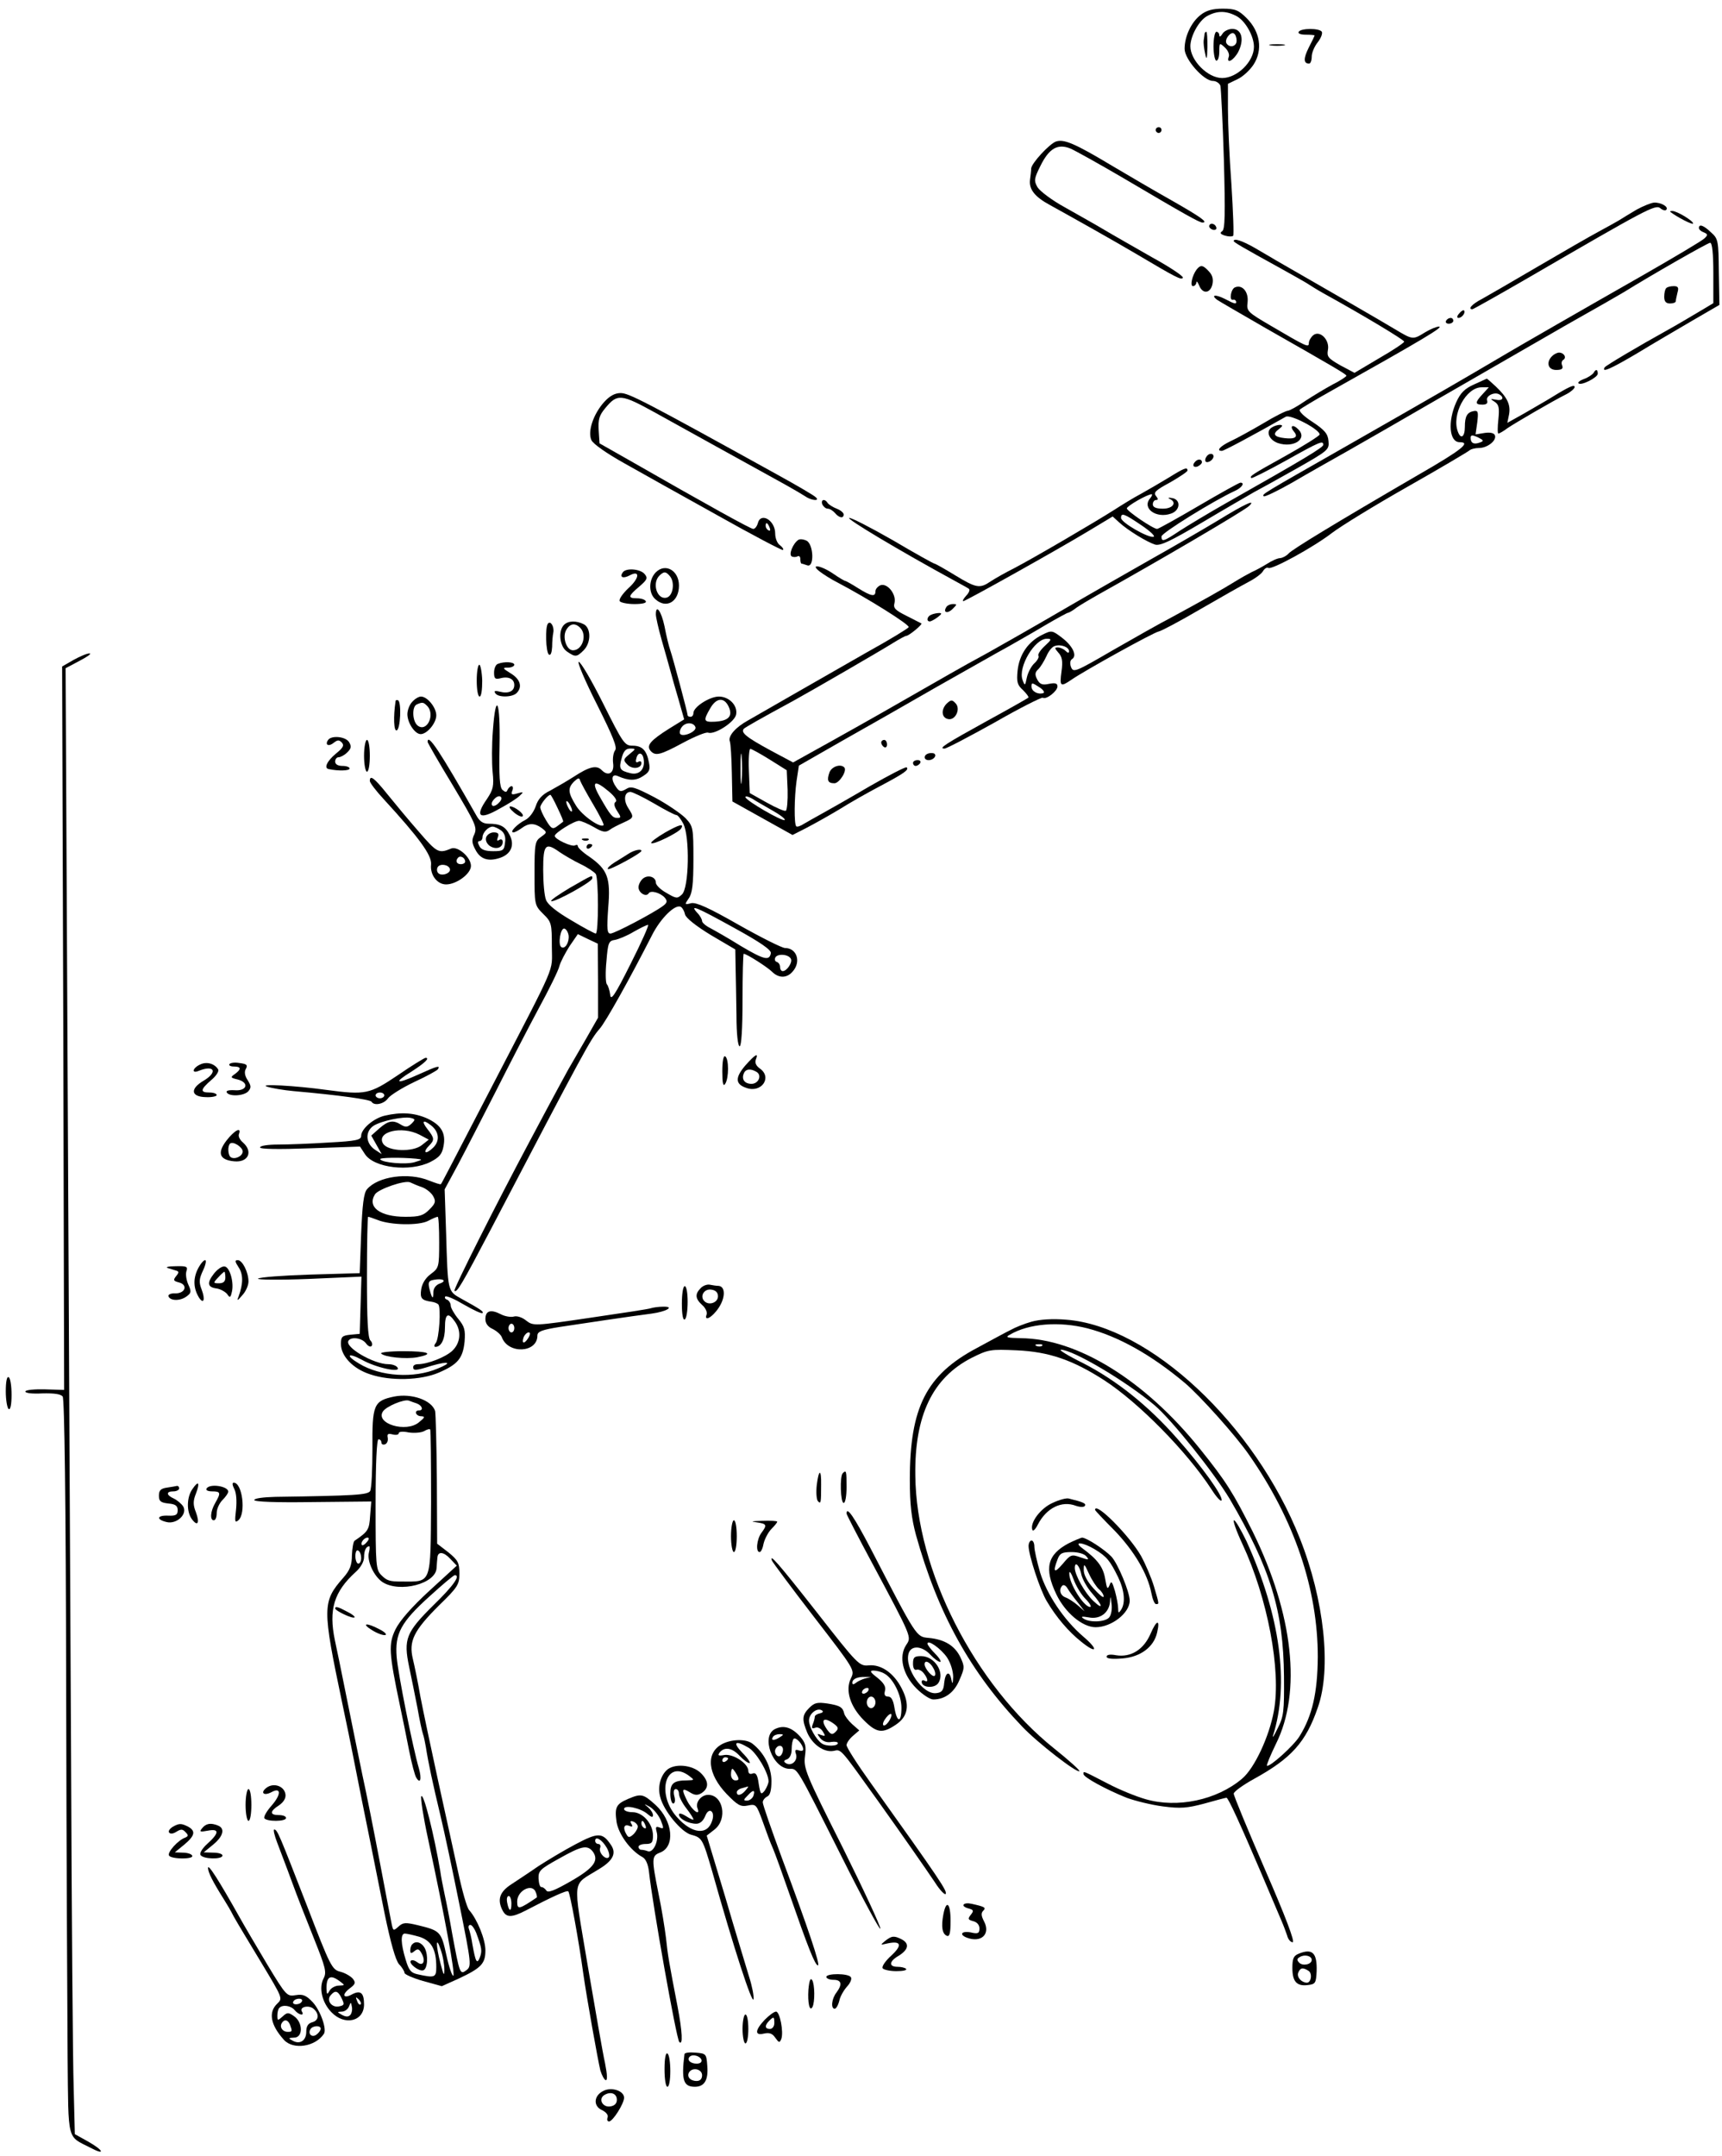 <?xml version="1.0" standalone="no"?>
<!DOCTYPE svg PUBLIC "-//W3C//DTD SVG 20010904//EN"
 "http://www.w3.org/TR/2001/REC-SVG-20010904/DTD/svg10.dtd">
<svg version="1.0" xmlns="http://www.w3.org/2000/svg"
 width="596pt" height="746pt" viewBox="0 0 596 746"
 preserveAspectRatio="xMidYMid meet">
<g transform="translate(0,746) scale(0.1,-0.1)"
fill="#000000" stroke="none">
<path d="M4155 7408 c-32 -25 -55 -74 -55 -117 0 -36 66 -111 98 -111 11 0 23
-8 26 -17 2 -10 8 -125 12 -257 5 -187 4 -240 -6 -246 -9 -6 -6 -10 9 -15 13
-4 25 -4 29 -1 3 3 0 84 -6 179 -7 94 -12 211 -12 260 l0 87 33 16 c18 8 43
31 56 51 32 50 23 113 -24 160 -28 28 -40 33 -83 33 -35 0 -57 -6 -77 -22z
m127 -5 c30 -18 58 -69 58 -105 0 -51 -58 -108 -110 -108 -50 0 -110 61 -110
110 0 35 30 90 59 105 35 19 67 18 103 -2z"/>
<path d="M4231 7343 c-6 -10 -11 -12 -11 -5 0 6 -4 12 -10 12 -5 0 -10 -22
-10 -50 0 -27 5 -50 10 -50 6 0 10 14 10 32 0 30 1 31 19 14 11 -10 17 -24 14
-32 -10 -28 17 -13 33 17 21 42 12 79 -21 79 -13 0 -29 -8 -34 -17z m49 -24
c0 -20 -24 -26 -35 -9 -8 13 14 42 26 34 5 -3 9 -14 9 -25z"/>
<path d="M4169 7343 c0 -5 -2 -15 -3 -23 -1 -8 1 -28 5 -45 5 -25 7 -21 8 23
0 28 -1 52 -4 52 -3 0 -5 -3 -6 -7z"/>
<path d="M4495 7350 c-4 -6 7 -10 24 -10 17 0 31 -1 31 -3 0 -1 -9 -20 -20
-41 -19 -38 -19 -56 1 -56 5 0 9 11 9 24 0 13 9 35 21 50 11 14 17 30 14 36
-8 13 -72 13 -80 0z"/>
<path d="M4398 7303 c12 -2 32 -2 45 0 12 2 2 4 -23 4 -25 0 -35 -2 -22 -4z"/>
<path d="M4000 7010 c0 -5 5 -10 10 -10 6 0 10 5 10 10 0 6 -4 10 -10 10 -5 0
-10 -4 -10 -10z"/>
<path d="M3654 6970 c-23 -9 -84 -75 -85 -93 0 -7 -2 -24 -4 -39 -4 -33 16
-59 70 -88 69 -38 217 -121 300 -170 135 -80 154 -90 159 -81 3 5 -45 37 -107
71 -61 35 -137 78 -167 96 -30 18 -91 52 -135 77 -44 24 -86 56 -94 69 -13 23
-12 30 10 74 30 61 60 78 104 60 18 -8 99 -53 181 -101 217 -128 265 -155 276
-155 21 0 -6 19 -104 75 -57 32 -151 87 -210 122 -130 78 -167 93 -194 83z"/>
<path d="M5665 6735 c-22 -13 -50 -30 -61 -37 -12 -7 -44 -25 -72 -40 -28 -15
-122 -69 -209 -120 -87 -51 -175 -102 -195 -113 -33 -17 -49 -35 -32 -35 3 0
90 49 192 108 408 237 441 255 458 242 8 -7 18 -10 21 -6 10 10 -18 26 -42 25
-11 -1 -38 -12 -60 -24z"/>
<path d="M5781 6727 c23 -18 79 -47 79 -40 0 9 -56 43 -72 43 -6 0 -9 -1 -7
-3z"/>
<path d="M4186 6681 c-3 -5 1 -11 9 -15 8 -3 15 -1 15 4 0 13 -18 22 -24 11z"/>
<path d="M5880 6671 c0 -5 8 -12 17 -15 14 -6 15 -9 2 -21 -8 -8 -104 -65
-214 -128 -197 -112 -435 -249 -465 -267 -168 -99 -242 -142 -561 -324 -293
-167 -292 -166 -285 -173 3 -3 47 18 98 47 51 30 138 79 193 110 55 31 204
117 330 190 127 73 316 182 420 242 105 59 197 112 205 117 95 59 291 171 299
171 7 0 11 -37 11 -104 l0 -105 -57 -34 c-32 -19 -76 -45 -98 -57 -108 -60
-216 -124 -221 -131 -12 -20 20 -6 113 49 54 33 140 83 191 113 l93 54 -2 114
c-1 108 -2 115 -27 137 -26 25 -42 30 -42 15z"/>
<path d="M4270 6626 c0 -4 27 -20 165 -96 33 -18 71 -40 85 -48 14 -9 41 -26
61 -37 141 -78 279 -161 279 -167 0 -4 -39 -30 -86 -57 l-86 -51 -49 26 c-42
24 -47 30 -43 53 7 35 -28 70 -51 51 -8 -7 -15 -19 -15 -27 0 -16 -6 -14 -130
59 -82 48 -86 51 -82 82 4 36 -18 62 -43 52 -15 -5 -22 -48 -7 -43 4 1 8 -1
10 -5 3 -12 -5 -10 -39 8 -32 16 -49 14 -27 -3 7 -5 83 -49 168 -98 239 -136
280 -160 280 -165 0 -3 -21 -17 -47 -30 -26 -14 -69 -40 -95 -57 -26 -18 -53
-33 -60 -34 -7 0 -47 -20 -88 -45 -41 -24 -92 -52 -112 -61 -35 -17 -50 -33
-29 -33 7 0 99 49 221 118 16 10 122 -46 117 -62 -2 -5 -54 -38 -117 -73 -119
-66 -126 -71 -119 -77 2 -2 56 25 119 60 118 66 130 71 130 55 0 -9 -63 -47
-335 -201 -60 -34 -133 -78 -161 -96 -57 -38 -64 -40 -64 -20 0 12 183 125
253 157 25 11 37 29 20 29 -4 0 -69 -36 -144 -80 -75 -44 -140 -80 -144 -80
-14 0 -105 62 -105 71 0 8 71 49 86 49 3 0 1 -7 -6 -15 -28 -34 22 -70 73 -52
33 11 35 50 2 54 -11 2 -14 0 -7 -3 27 -12 12 -34 -23 -34 -24 0 -35 5 -35 15
0 8 5 15 11 15 8 0 8 4 0 14 -10 12 -1 20 49 47 33 19 60 37 60 41 0 13 -11 9
-64 -24 -28 -17 -71 -42 -96 -56 -25 -13 -67 -39 -95 -57 -66 -42 -276 -165
-345 -201 -30 -15 -67 -36 -82 -46 -37 -25 -49 -23 -123 22 -36 22 -68 40 -71
40 -3 0 -68 36 -144 81 -77 44 -145 79 -151 77 -10 -3 170 -111 366 -218 22
-12 44 -24 48 -27 5 -3 1 -14 -9 -24 -9 -10 -14 -19 -10 -19 8 0 328 179 434
243 l83 50 22 -20 c29 -27 96 -68 124 -77 18 -6 55 12 165 77 79 47 159 93
178 104 19 10 86 47 148 82 109 62 113 65 110 95 -2 25 -13 38 -55 66 -30 19
-49 38 -44 43 4 4 50 32 102 61 328 184 398 226 379 226 -8 0 -30 -9 -48 -20
-42 -26 -42 -26 -104 11 -43 26 -247 144 -413 239 -16 10 -50 29 -75 44 -41
23 -70 33 -70 22z m-320 -983 c30 -20 49 -38 43 -40 -17 -6 -113 49 -113 65 0
19 11 15 70 -25z"/>
<path d="M4142 6528 c-16 -21 -24 -58 -13 -58 6 0 11 6 12 13 0 6 4 2 9 -10
12 -31 38 -29 46 2 4 18 1 32 -11 45 -21 23 -29 25 -43 8z"/>
<path d="M5767 6463 c-4 -3 -7 -17 -7 -30 0 -16 6 -23 20 -23 11 0 20 3 20 8
0 4 3 17 6 30 5 17 2 22 -13 22 -11 0 -23 -3 -26 -7z"/>
<path d="M5050 6375 c-8 -9 -8 -15 -2 -15 12 0 26 19 19 26 -2 2 -10 -2 -17
-11z"/>
<path d="M5005 6350 c-3 -5 1 -10 9 -10 9 0 16 5 16 10 0 6 -4 10 -9 10 -6 0
-13 -4 -16 -10z"/>
<path d="M5372 6228 c-22 -22 -14 -48 14 -48 19 0 25 4 21 15 -4 8 -2 17 4 20
12 8 2 25 -15 25 -6 0 -17 -5 -24 -12z"/>
<path d="M5515 6169 c-4 -5 -18 -15 -32 -20 -14 -5 -23 -12 -20 -15 9 -10 67
20 67 33 0 16 -7 17 -15 2z"/>
<path d="M5102 6130 c-33 -15 -47 -29 -62 -62 -30 -67 -24 -138 12 -138 40 0
8 -26 -145 -114 -282 -164 -435 -257 -447 -271 -7 -8 -20 -15 -29 -16 -9 0
-29 -9 -46 -20 -16 -10 -40 -23 -52 -28 -12 -6 -39 -21 -60 -34 -40 -25 -113
-66 -222 -125 -35 -18 -125 -69 -200 -112 -129 -75 -136 -78 -144 -58 -5 13
-3 24 4 28 18 12 1 46 -36 74 -33 25 -35 26 -67 10 -50 -24 -80 -69 -86 -124
-4 -40 -1 -50 19 -68 12 -12 21 -24 18 -26 -2 -2 -67 -39 -144 -81 -145 -80
-168 -95 -146 -95 7 0 85 41 173 90 87 50 163 88 167 86 12 -8 51 23 51 39 0
11 -8 13 -29 9 -23 -5 -32 -2 -41 15 -9 17 -8 25 4 36 8 8 20 28 28 45 7 17
20 33 29 35 21 7 49 -4 49 -18 0 -7 -4 -7 -12 1 -7 7 -19 12 -27 12 -12 0 -11
-3 2 -18 13 -14 16 -29 11 -65 -7 -52 -4 -55 34 -29 46 32 285 164 302 167 10
2 74 36 144 77 69 40 145 83 168 95 23 12 46 29 50 38 5 8 13 13 18 10 12 -7
155 71 220 121 30 23 147 95 260 159 113 64 209 121 215 126 5 5 20 9 34 9 29
0 62 26 55 44 -3 8 -17 11 -36 8 l-31 -5 6 42 c4 35 3 41 -11 39 -24 -4 -32
-18 -32 -55 0 -35 -14 -44 -24 -17 -23 59 28 154 82 154 l25 0 -21 -23 c-27
-29 -28 -37 -1 -37 14 0 19 5 16 14 -6 16 26 32 43 21 18 -11 10 -23 -12 -18
-21 4 -21 3 -5 -7 15 -10 17 -21 13 -61 -3 -27 -3 -49 0 -49 3 0 18 8 32 19
27 18 153 92 205 118 15 8 27 19 27 24 0 10 -20 1 -80 -36 -19 -12 -62 -36
-94 -55 l-59 -33 6 29 c6 34 -6 59 -46 97 -16 15 -30 27 -31 27 0 0 -20 -9
-44 -20z m20 -201 c-21 -8 -32 -2 -32 16 0 10 5 11 25 2 20 -10 22 -13 7 -18z
m-1506 -704 c-15 -14 -25 -29 -22 -34 3 -4 -3 -16 -14 -26 -10 -9 -22 -31 -26
-49 -6 -30 -7 -30 -15 -8 -16 44 42 142 84 142 18 0 17 -3 -7 -25z m-5 -163
c-19 -6 -41 6 -41 23 0 14 3 13 26 -2 15 -9 21 -19 15 -21z"/>
<path d="M2091 6069 c-37 -41 -58 -102 -44 -132 6 -13 53 -46 114 -80 57 -32
203 -114 324 -181 121 -68 222 -121 225 -119 3 3 -2 10 -11 17 -9 6 -16 24
-16 40 0 46 -50 75 -60 36 -3 -11 -10 -20 -16 -20 -9 0 -152 79 -442 245 l-90
51 -3 46 c-2 37 2 51 23 76 42 51 55 49 173 -16 93 -52 313 -173 452 -250 25
-14 54 -31 65 -38 22 -16 54 -19 39 -5 -5 6 -65 41 -134 79 -461 255 -514 282
-542 282 -20 0 -38 -10 -57 -31z m573 -435 c3 -8 2 -12 -4 -9 -6 3 -10 10 -10
16 0 14 7 11 14 -7z"/>
<path d="M4402 5981 c-22 -13 -10 -43 21 -54 55 -18 104 15 70 48 -19 19 -31
11 -14 -9 15 -18 3 -26 -32 -22 -37 4 -44 14 -21 31 14 11 15 14 4 15 -8 0
-21 -4 -28 -9z"/>
<path d="M4175 5879 c-4 -6 -5 -13 -2 -16 7 -7 27 6 27 18 0 12 -17 12 -25 -2z"/>
<path d="M4137 5863 c-12 -12 -7 -22 8 -17 8 4 15 10 15 15 0 11 -14 12 -23 2z"/>
<path d="M2846 5715 c4 -8 12 -15 19 -15 7 0 18 -7 25 -15 14 -17 30 -20 30
-5 0 6 -11 15 -24 20 -13 5 -27 14 -31 19 -10 17 -25 13 -19 -4z"/>
<path d="M4215 5659 c-55 -33 -160 -94 -235 -136 -74 -42 -214 -122 -310 -178
-96 -56 -209 -120 -250 -143 -41 -22 -102 -56 -135 -75 -209 -120 -285 -163
-405 -230 l-135 -75 -75 40 c-87 47 -108 64 -95 77 9 7 45 28 172 97 62 34
302 173 345 200 21 13 41 24 45 24 10 1 57 40 52 43 -2 1 -25 13 -51 26 -40
20 -47 27 -42 45 7 30 -25 70 -49 61 -9 -4 -17 -13 -17 -21 0 -20 -15 -17 -60
11 -22 14 -42 25 -44 25 -3 0 -22 11 -42 25 -44 30 -83 35 -46 7 13 -10 40
-27 60 -37 103 -54 252 -147 247 -155 -3 -5 -67 -44 -143 -86 -75 -43 -191
-109 -257 -147 -66 -38 -136 -78 -155 -89 -44 -24 -71 -55 -64 -73 3 -7 6 -57
7 -111 l2 -97 104 -58 104 -58 49 25 c27 14 77 42 112 63 35 22 98 58 142 81
85 45 101 57 92 65 -3 3 -61 -27 -129 -66 -68 -40 -142 -82 -164 -94 -22 -12
-50 -28 -62 -35 -12 -8 -24 -12 -27 -9 -8 7 -7 100 1 157 l8 53 145 83 c80 45
231 131 335 191 105 59 215 122 245 138 30 17 88 50 128 74 41 24 76 43 79 43
3 0 17 8 31 19 15 10 47 29 72 43 201 112 507 291 524 308 25 25 -18 5 -109
-51z m-1648 -901 c-2 -24 -4 -5 -4 42 0 47 2 66 4 43 2 -24 2 -62 0 -85z m97
74 l59 -37 3 -68 c1 -37 -2 -69 -6 -72 -4 -3 -34 10 -66 28 l-59 33 -3 77 c-2
42 1 77 5 76 4 0 35 -17 67 -37z m9 -176 c27 -15 46 -30 43 -33 -7 -7 -136 68
-136 79 0 5 10 2 23 -5 12 -8 44 -26 70 -41z"/>
<path d="M2763 5592 c-18 -12 -34 -50 -23 -57 5 -3 15 -3 20 0 6 3 10 -1 10
-9 0 -9 2 -16 4 -16 2 0 11 -3 20 -6 25 -9 22 72 -2 85 -10 5 -23 7 -29 3z"/>
<path d="M2270 5480 c-25 -25 -26 -72 -2 -93 38 -35 82 -9 82 47 0 52 -47 79
-80 46z m49 -14 c18 -22 10 -70 -13 -74 -32 -7 -50 50 -24 76 16 16 23 15 37
-2z"/>
<path d="M2155 5479 c-11 -16 1 -22 24 -10 37 20 35 -9 -4 -44 -20 -19 -34
-39 -30 -45 3 -5 26 -10 51 -10 28 0 43 4 39 10 -3 6 -17 10 -31 10 -32 0 -30
8 8 40 28 24 31 30 19 44 -15 18 -66 22 -76 5z"/>
<path d="M3275 5359 c-12 -19 5 -23 22 -6 16 16 16 17 1 17 -9 0 -20 -5 -23
-11z"/>
<path d="M2270 5334 c0 -9 9 -49 20 -88 11 -39 25 -87 30 -106 5 -19 18 -65
29 -102 l19 -67 -52 -32 c-65 -41 -79 -58 -65 -76 17 -20 33 -16 113 27 41 22
80 38 87 35 23 -8 94 38 97 64 5 31 -25 61 -60 61 -32 0 -88 -36 -88 -57 0 -7
-4 -13 -10 -13 -5 0 -10 2 -10 5 0 9 -51 199 -60 225 -5 14 -14 51 -20 83 -11
52 -30 79 -30 41z m252 -319 c15 -33 0 -49 -47 -52 -40 -2 -42 3 -17 46 21 37
48 40 64 6z m-115 -71 c5 -15 -44 -36 -53 -23 -3 5 0 17 7 25 13 16 40 15 46
-2z"/>
<path d="M3223 5333 c-14 -5 -18 -23 -5 -23 5 0 17 7 28 15 14 11 15 14 4 14
-8 0 -21 -3 -27 -6z"/>
<path d="M1897 5303 c-11 -10 -8 -101 3 -108 6 -4 10 8 11 27 0 18 2 40 4 49
4 20 -9 42 -18 32z"/>
<path d="M1952 5298 c-21 -21 -15 -75 10 -92 29 -20 34 -20 58 4 26 26 26 76
1 90 -26 13 -54 13 -69 -2z m56 -10 c25 -25 8 -78 -25 -78 -22 0 -37 44 -24
69 13 24 31 27 49 9z"/>
<path d="M255 5177 l-40 -23 4 -1251 3 -1252 -66 2 c-36 1 -67 -2 -68 -7 -2
-6 24 -9 58 -7 41 1 64 -2 71 -11 6 -9 11 -353 12 -1018 1 -553 4 -1124 5
-1269 3 -295 -3 -270 79 -312 53 -28 46 -9 -9 22 l-45 25 -4 160 c-3 87 -7
600 -9 1139 -3 539 -8 1608 -12 2377 l-7 1396 49 26 c27 14 42 25 34 25 -8 1
-33 -10 -55 -22z"/>
<path d="M1723 5163 c-7 -2 -13 -16 -13 -30 0 -21 4 -24 21 -20 29 8 49 -2 49
-23 0 -22 -20 -31 -51 -23 -15 4 -20 3 -15 -5 9 -16 59 -15 74 0 21 21 13 48
-20 68 -29 18 -30 20 -10 20 12 0 22 5 22 10 0 10 -35 12 -57 3z"/>
<path d="M2066 5023 c56 -112 71 -149 63 -159 -6 -8 -9 -27 -7 -44 5 -34 -16
-48 -39 -25 -18 19 -43 13 -98 -23 -22 -14 -58 -35 -80 -47 -29 -14 -43 -30
-51 -55 -7 -20 -22 -40 -36 -47 -28 -14 -56 -43 -41 -43 5 0 18 7 29 15 24 18
44 18 69 0 19 -15 19 -15 -3 -31 -20 -14 -22 -23 -22 -125 0 -109 0 -111 30
-141 29 -28 30 -34 30 -113 0 -94 23 -40 -213 -495 -146 -281 -168 -324 -171
-327 -2 -2 -19 4 -40 12 -72 30 -178 15 -216 -30 -11 -13 -16 -54 -20 -154
l-5 -136 -172 -5 c-94 -3 -175 -9 -180 -14 -4 -4 74 -5 175 -1 l183 8 -3 -99
-3 -99 -32 -3 c-29 -3 -33 -7 -33 -32 0 -42 42 -86 101 -105 70 -24 176 -21
238 6 65 28 83 49 89 107 3 41 0 52 -22 79 -14 17 -26 38 -26 46 0 8 -6 17
-12 20 -7 2 -10 7 -7 11 4 4 33 -9 65 -28 33 -19 61 -32 64 -29 5 5 -7 13 -74
50 -47 26 -46 24 -52 228 l-5 150 46 85 c25 47 83 160 130 252 46 91 113 221
149 288 36 66 69 133 72 147 4 15 20 45 35 69 l29 42 35 -17 34 -16 1 -128 0
-128 -41 -72 c-23 -40 -51 -88 -62 -107 -18 -33 -36 -65 -136 -253 -111 -208
-263 -509 -258 -513 8 -8 25 21 125 211 329 629 345 658 377 695 21 23 107
178 181 323 30 60 82 111 101 99 6 -4 12 -16 14 -26 3 -12 38 -40 89 -71 l85
-50 1 -60 c1 -33 2 -108 3 -167 0 -65 5 -108 11 -108 6 0 10 60 10 160 0 88 2
160 4 160 10 0 82 -46 98 -62 23 -23 51 -23 71 0 31 34 15 82 -26 82 -10 0
-82 36 -160 80 -105 60 -148 79 -165 75 -23 -6 -23 -5 -8 17 12 17 16 48 16
135 0 109 -1 114 -27 142 -16 16 -64 49 -107 72 -69 36 -82 40 -99 29 -17 -10
-23 -10 -34 6 -19 26 -17 48 5 39 38 -17 63 -17 88 0 22 14 25 22 20 47 -8 43
-24 58 -57 58 -27 0 -33 9 -101 145 -40 80 -78 145 -85 145 -6 0 22 -66 63
-147z m113 -172 c-22 -18 -23 -21 -7 -37 17 -17 48 -13 48 6 0 6 -5 8 -11 4
-7 -4 -10 0 -7 10 5 26 23 24 26 -2 5 -34 -16 -55 -47 -47 -36 9 -40 15 -29
53 6 23 14 32 29 32 21 0 20 -1 -2 -19z m-126 -174 c22 -37 38 -69 36 -72 -11
-11 -74 33 -95 67 -28 45 -30 61 -7 84 14 13 18 14 21 3 3 -8 23 -45 45 -82z
m55 44 c20 -17 29 -31 23 -35 -7 -5 -6 -15 5 -32 14 -21 14 -24 1 -24 -17 0
-24 8 -61 73 -31 54 -19 61 32 18z m156 -41 c37 -22 72 -40 77 -40 5 0 15 -13
24 -30 23 -45 20 -223 -5 -245 -16 -15 -20 -14 -54 6 -20 11 -36 27 -36 35 0
20 -27 29 -45 14 -8 -7 -15 -20 -15 -30 0 -19 26 -35 35 -21 7 12 41 2 56 -15
10 -12 8 -18 -7 -29 -34 -25 -167 -95 -181 -95 -12 0 -13 16 -8 88 9 105 -2
133 -64 177 -23 15 -41 32 -41 37 0 5 -4 6 -10 3 -10 -6 -70 21 -70 33 0 10
67 52 84 52 8 0 31 -10 52 -22 29 -17 40 -19 53 -10 9 7 31 18 49 26 37 17 37
18 16 51 -17 27 -13 55 8 55 7 0 44 -18 82 -40z m-334 -16 c12 -25 21 -46 19
-47 -2 -2 -12 -9 -21 -16 -15 -11 -20 -9 -38 21 -11 18 -20 38 -20 45 0 10 26
43 35 43 2 0 13 -20 25 -46z m50 -9 c0 -5 -5 -3 -10 5 -5 8 -10 20 -10 25 0 6
5 3 10 -5 5 -8 10 -19 10 -25z m-42 -144 c15 -10 47 -29 72 -41 25 -12 48 -28
52 -34 10 -15 10 -206 0 -206 -4 0 -42 20 -85 46 -50 29 -81 54 -87 70 -6 14
-10 61 -10 105 0 88 8 96 58 60z m604 -262 c91 -50 128 -76 126 -87 -5 -27
-23 -23 -104 25 -43 27 -91 54 -106 62 -16 8 -28 19 -28 24 0 6 -7 19 -17 29
-27 30 -5 21 129 -53z m-359 -123 c-55 -110 -69 -130 -71 -108 -2 15 -7 32
-12 37 -4 6 -5 42 -1 80 5 63 8 70 29 73 12 2 42 14 65 28 23 13 45 24 50 24
4 0 -23 -61 -60 -134z m-215 98 c3 -24 -12 -49 -25 -41 -13 8 -3 69 11 64 6
-2 12 -12 14 -23z m770 -83 c4 -13 -15 -41 -29 -41 -5 0 -9 6 -9 14 0 8 -5 16
-12 18 -6 2 -8 9 -4 16 9 14 48 10 54 -7z m-1276 -789 c15 -6 32 -20 38 -32 9
-17 7 -24 -14 -45 -21 -21 -34 -25 -83 -25 -88 0 -133 34 -105 78 12 18 104
50 122 41 8 -4 27 -12 42 -17z m-155 -113 c44 -18 143 -20 175 -3 15 8 29 14
33 14 3 0 5 -40 5 -88 0 -86 -1 -89 -29 -110 -18 -13 -30 -33 -33 -52 -5 -32
1 -39 36 -44 8 -1 19 -5 23 -9 10 -11 3 -120 -9 -134 -6 -7 -6 -13 -1 -13 20
0 33 26 33 67 0 48 11 54 34 21 24 -33 20 -75 -9 -102 -24 -22 -85 -46 -119
-46 -9 0 -16 -4 -16 -10 0 -13 8 -13 65 5 60 17 72 11 20 -10 -82 -35 -198
-28 -272 17 -49 29 -40 40 10 13 48 -27 135 -46 123 -27 -4 7 -18 12 -32 12
-51 0 -152 59 -138 81 9 15 46 10 60 -8 7 -10 16 -15 20 -10 4 4 2 13 -4 19
-9 9 -12 73 -12 220 0 114 2 208 4 208 3 0 17 -5 33 -11z m215 -220 c-14 -5
-22 -17 -22 -30 0 -27 -5 -23 -14 13 -5 22 -2 27 16 30 32 6 46 -4 20 -13z"/>
<path d="M2301 4579 c-29 -17 -50 -33 -47 -36 7 -7 94 36 103 50 12 19 -5 15
-56 -14z"/>
<path d="M2018 4553 c7 -3 16 -2 19 1 4 3 -2 6 -13 5 -11 0 -14 -3 -6 -6z"/>
<path d="M2030 4529 c0 -5 5 -7 10 -4 6 3 10 8 10 11 0 2 -4 4 -10 4 -5 0 -10
-5 -10 -11z"/>
<path d="M2175 4506 c-11 -7 -33 -21 -48 -30 -16 -10 -26 -20 -23 -23 5 -5
116 55 116 63 0 8 -25 3 -45 -10z"/>
<path d="M1972 4388 c-40 -24 -69 -44 -64 -46 13 -4 142 67 142 79 0 12 4 14
-78 -33z"/>
<path d="M1319 2777 c13 -13 86 -20 125 -13 61 12 40 21 -49 21 -46 0 -80 -4
-76 -8z"/>
<path d="M1650 5105 c0 -30 4 -55 10 -55 6 0 9 24 9 55 -1 30 -6 55 -10 55 -5
0 -9 -25 -9 -55z"/>
<path d="M1427 5032 c-10 -10 -17 -30 -17 -43 0 -30 26 -69 46 -69 22 0 54 38
54 65 0 27 -31 65 -53 65 -8 0 -21 -8 -30 -18z m51 -14 c30 -30 -1 -94 -33
-68 -18 15 -20 66 -2 73 19 8 22 8 35 -5z"/>
<path d="M1369 5033 c-8 -53 -6 -104 4 -100 13 4 17 96 5 104 -5 2 -9 1 -9 -4z"/>
<path d="M3276 5025 c-20 -21 -17 -49 6 -53 25 -5 44 36 25 55 -12 13 -16 12
-31 -2z"/>
<path d="M1706 4933 c-4 -49 -4 -113 -1 -144 5 -49 2 -61 -20 -94 -42 -60 -26
-73 42 -34 32 17 65 38 73 47 13 12 12 13 -9 7 -20 -6 -23 -4 -18 9 4 9 2 16
-2 16 -5 0 -11 -6 -14 -12 -4 -10 -7 -10 -18 -1 -10 10 -12 47 -10 153 3 156
-13 191 -23 53z m20 -251 c-8 -9 -19 -13 -22 -9 -10 9 16 38 28 31 6 -4 4 -13
-6 -22z"/>
<path d="M1135 4899 c-11 -17 3 -23 20 -9 13 10 18 11 28 1 9 -10 5 -18 -21
-39 -30 -25 -42 -50 -24 -53 33 -7 72 -6 72 2 0 5 -11 9 -25 9 -16 0 -25 6
-25 15 0 8 5 15 12 15 6 0 20 7 29 16 14 13 16 21 8 35 -11 21 -63 26 -74 8z"/>
<path d="M1260 4845 c0 -30 5 -55 10 -55 6 0 10 25 10 55 0 30 -4 55 -10 55
-5 0 -10 -25 -10 -55z"/>
<path d="M1480 4893 c0 -3 39 -71 87 -150 78 -131 85 -145 75 -169 -10 -20 -9
-31 3 -53 17 -34 45 -43 86 -29 38 13 51 44 33 79 -15 30 -33 39 -73 39 -19 0
-31 8 -42 28 -125 220 -169 287 -169 255z m254 -306 c12 -9 17 -23 14 -42 -3
-27 -6 -30 -41 -30 -27 0 -42 5 -48 18 -6 11 -6 17 1 17 5 0 10 6 10 13 0 16
20 37 35 37 6 0 19 -6 29 -13z"/>
<path d="M1683 4564 c-4 -10 1 -22 11 -30 21 -15 46 -8 46 13 0 8 -5 11 -12 7
-8 -5 -9 -2 -5 9 5 12 1 17 -14 17 -11 0 -22 -7 -26 -16z"/>
<path d="M3050 4891 c0 -6 5 -13 10 -16 6 -3 10 1 10 9 0 9 -4 16 -10 16 -5 0
-10 -4 -10 -9z"/>
<path d="M3213 4853 c-18 -6 -16 -23 1 -23 17 0 30 16 19 23 -5 2 -14 2 -20 0z"/>
<path d="M3160 4820 c0 -5 4 -10 9 -10 6 0 13 5 16 10 3 6 -1 10 -9 10 -9 0
-16 -4 -16 -10z"/>
<path d="M2871 4788 c-10 -28 -6 -38 17 -38 17 0 45 44 34 55 -13 13 -43 3
-51 -17z"/>
<path d="M1280 4758 c0 -6 21 -34 48 -63 122 -133 167 -194 164 -226 -4 -36
21 -69 52 -69 36 0 86 37 86 64 0 30 -46 70 -69 60 -43 -18 -49 -14 -112 59
-35 40 -84 99 -109 130 -45 56 -60 67 -60 45z m330 -279 c0 -5 -7 -9 -15 -9
-15 0 -20 12 -9 23 8 8 24 -1 24 -14z m-53 -25 c5 -15 -28 -27 -40 -15 -5 5
-6 14 -2 21 8 13 37 9 42 -6z"/>
<path d="M1779 4649 c13 -11 27 -17 30 -13 7 7 -28 34 -43 34 -6 -1 0 -10 13
-21z"/>
<path d="M2500 3753 c0 -41 3 -54 10 -43 13 20 13 87 0 95 -6 4 -10 -16 -10
-52z"/>
<path d="M2580 3774 c-36 -42 -36 -65 3 -78 52 -19 91 36 47 67 -13 9 -18 20
-14 31 10 25 -1 19 -36 -20z m39 -23 c19 -12 6 -41 -18 -41 -23 0 -35 15 -27
35 6 17 24 19 45 6z"/>
<path d="M1377 3740 c-98 -66 -112 -69 -247 -51 -108 15 -240 22 -205 11 16
-5 57 -12 90 -15 158 -14 266 -29 271 -37 9 -15 43 -8 57 12 7 10 48 36 90 56
43 20 80 40 83 45 8 14 -2 11 -71 -20 -75 -34 -85 -28 -20 12 45 29 64 47 48
47 -4 0 -48 -27 -96 -60z m-47 -70 c0 -5 -7 -10 -15 -10 -8 0 -15 5 -15 10 0
6 7 10 15 10 8 0 15 -4 15 -10z"/>
<path d="M693 3777 c-27 -12 -31 -33 -5 -22 54 22 67 -4 17 -34 -48 -28 -45
-56 8 -57 20 -1 37 3 37 7 0 5 -11 9 -25 9 -33 0 -32 10 6 43 17 14 28 31 24
37 -12 20 -40 28 -62 17z"/>
<path d="M794 3778 c-3 -4 4 -8 15 -8 26 0 27 -9 4 -26 -16 -11 -16 -13 10
-19 41 -11 32 -41 -12 -37 -20 1 -30 -2 -26 -8 9 -15 61 -12 75 5 10 12 9 19
-3 38 -10 15 -12 29 -6 39 7 13 3 17 -22 20 -16 3 -32 1 -35 -4z"/>
<path d="M1332 3600 c-39 -9 -82 -46 -82 -70 0 -14 -17 -18 -112 -23 -62 -4
-141 -7 -175 -7 -35 0 -63 -4 -63 -10 0 -6 63 -7 173 -3 l173 6 17 -26 c31
-48 156 -63 227 -27 31 16 40 27 45 54 9 46 -8 74 -58 97 -44 19 -89 22 -145
9z m92 -28 c-13 -12 -20 -13 -35 -4 -28 18 -45 15 -76 -12 l-28 -25 18 -32 18
-32 -23 15 c-33 22 -35 63 -5 83 27 17 103 33 129 27 16 -4 16 -6 2 -20z m67
-5 c29 -22 32 -54 9 -77 -12 -12 -24 -19 -27 -16 -3 3 2 12 11 21 21 21 20 27
-5 59 -21 27 -15 34 12 13z m-39 -33 l32 -17 -24 -19 c-31 -25 -117 -22 -134
5 -25 41 64 63 126 31z m-12 -83 c24 -3 24 -3 -5 -12 -30 -9 -112 -2 -119 10
-4 6 70 7 124 2z"/>
<path d="M784 3514 c-33 -43 -25 -67 26 -72 49 -5 67 33 31 65 -11 9 -17 22
-14 29 10 27 -16 13 -43 -22z m56 -38 c0 -16 -27 -29 -41 -20 -10 6 -12 38 -3
47 10 10 44 -12 44 -27z"/>
<path d="M683 3066 c-15 -33 -13 -65 6 -96 16 -24 22 -6 9 28 -10 26 -9 37 5
67 9 19 12 35 7 35 -6 0 -18 -15 -27 -34z"/>
<path d="M826 3075 c16 -24 16 -56 0 -100 -7 -17 -5 -17 13 4 12 13 21 34 21
47 0 32 -21 74 -37 74 -11 0 -10 -5 3 -25z"/>
<path d="M580 3073 c8 -2 21 -7 29 -9 11 -3 11 -7 0 -20 -10 -13 -9 -16 10
-21 32 -8 23 -38 -12 -38 -15 1 -26 -4 -24 -10 6 -16 40 -17 62 -1 17 12 18
17 7 41 -7 15 -10 36 -7 46 6 17 1 19 -37 18 -24 0 -36 -3 -28 -6z"/>
<path d="M741 3054 c-26 -33 -23 -48 9 -52 13 -2 29 -11 36 -19 9 -14 12 -13
16 5 9 32 -6 87 -24 90 -9 2 -25 -9 -37 -24z m39 -14 c0 -14 -7 -20 -22 -20
-20 0 -21 1 -3 20 10 11 20 20 22 20 1 0 3 -9 3 -20z"/>
<path d="M2425 3003 c-20 -20 -19 -36 5 -58 12 -10 18 -25 16 -32 -11 -28 20
-11 42 23 23 35 23 73 -1 75 -7 0 -20 2 -30 4 -9 2 -24 -3 -32 -12z m60 -28
c0 -22 -31 -33 -47 -17 -17 17 -1 44 24 40 15 -2 23 -10 23 -23z"/>
<path d="M2360 2949 c0 -37 4 -58 10 -54 6 3 10 31 10 61 0 30 -4 54 -10 54
-6 0 -10 -27 -10 -61z"/>
<path d="M2254 2934 c-6 -3 -100 -17 -209 -33 -197 -29 -199 -29 -224 -10 -13
11 -32 17 -42 14 -10 -3 -31 0 -46 8 -35 18 -53 12 -53 -17 0 -15 9 -27 25
-34 14 -7 29 -20 32 -29 22 -59 123 -54 123 6 0 14 15 20 78 30 79 12 246 37
317 46 52 7 82 25 40 24 -16 0 -35 -3 -41 -5z m-474 -69 c0 -8 -4 -15 -10 -15
-5 0 -10 7 -10 15 0 8 5 15 10 15 6 0 10 -7 10 -15z m48 -35 c-14 -22 -24 -19
-15 5 4 8 11 15 17 15 6 0 6 -7 -2 -20z"/>
<path d="M3570 2887 c-25 -7 -57 -20 -71 -28 -15 -7 -68 -36 -118 -63 -175
-93 -232 -205 -232 -456 0 -86 6 -134 21 -190 76 -273 189 -477 368 -664 52
-55 190 -162 198 -154 2 3 -37 38 -87 78 -276 221 -478 616 -481 945 -3 208
60 338 195 407 58 29 65 30 156 26 111 -5 193 -33 302 -103 119 -77 286 -246
372 -378 17 -27 33 -44 35 -38 5 15 -67 116 -154 214 -100 114 -211 202 -326
261 -51 25 -85 46 -76 46 42 0 227 -110 324 -192 60 -51 206 -234 260 -324
141 -241 186 -386 188 -614 1 -122 -1 -139 -22 -180 -12 -25 -19 -36 -16 -25
57 179 25 415 -92 673 -19 39 -38 72 -43 72 -5 0 8 -37 29 -82 87 -186 135
-438 109 -578 -16 -88 -67 -198 -110 -234 -87 -74 -224 -103 -334 -71 -32 9
-91 33 -129 53 -91 47 -86 45 -86 34 0 -11 77 -53 149 -82 30 -11 87 -25 126
-30 61 -8 84 -6 144 10 39 11 73 20 76 20 6 0 49 -94 122 -265 30 -71 61 -143
68 -160 7 -16 16 -40 20 -52 3 -13 12 -23 19 -23 9 0 -26 92 -95 250 -60 138
-109 257 -109 264 0 7 32 30 70 51 129 71 180 127 221 247 48 135 22 373 -62
585 -156 395 -520 735 -809 757 -48 4 -91 1 -120 -7z m194 -23 c107 -28 220
-91 337 -189 52 -44 177 -183 223 -250 156 -224 237 -463 237 -698 -1 -124
-19 -203 -63 -274 -20 -33 -105 -109 -113 -102 -2 2 12 36 31 75 90 180 60
449 -80 734 -67 134 -92 174 -182 286 -191 238 -425 383 -622 384 -47 1 -54 3
-37 12 66 39 171 47 269 22z m-157 -60 c-3 -3 -12 -4 -19 -1 -8 3 -5 6 6 6 11
1 17 -2 13 -5z"/>
<path d="M20 2646 c0 -30 5 -58 10 -61 6 -4 10 15 10 49 0 30 -4 58 -10 61 -6
4 -10 -15 -10 -49z"/>
<path d="M1364 2628 c-71 -15 -76 -28 -75 -180 0 -73 -3 -139 -8 -147 -9 -13
-49 -16 -328 -20 -41 -1 -73 -5 -73 -11 0 -6 75 -9 203 -7 l202 2 -4 -50 c-3
-48 -7 -54 -54 -86 -4 -3 -8 -26 -9 -50 0 -34 -7 -52 -30 -78 -73 -83 -73
-103 -3 -436 15 -71 31 -148 35 -170 24 -123 42 -211 60 -300 11 -55 34 -170
51 -255 21 -102 38 -162 50 -176 11 -11 19 -25 19 -30 0 -5 29 -18 64 -28 l65
-18 58 26 c79 37 93 52 93 98 0 38 -28 107 -56 139 -8 8 -25 69 -39 135 -14
65 -46 209 -70 319 -24 110 -51 238 -60 285 -8 47 -20 105 -26 130 -15 62 3
98 90 185 66 64 71 73 71 111 0 37 -5 46 -38 73 l-39 30 -1 221 c-1 122 -4
229 -6 238 -12 38 -82 62 -142 50z m79 -24 c18 -7 24 -24 7 -24 -18 0 -11 -20
8 -20 14 -1 13 -4 -8 -21 -44 -37 -151 -5 -125 37 11 18 74 44 90 38 6 -2 18
-7 28 -10z m49 -341 c-2 -289 3 -275 -102 -275 -42 0 -51 3 -70 22 -19 19 -20
33 -20 245 0 143 4 225 10 225 6 0 10 -5 10 -11 0 -6 6 -9 13 -6 6 2 11 12 9
22 -3 14 1 16 17 12 12 -3 21 -1 21 4 0 6 15 7 34 3 19 -3 43 -1 53 4 10 6 20
9 22 6 2 -2 3 -115 3 -251z m-222 -138 c-7 -9 -15 -13 -17 -11 -7 7 7 26 19
26 6 0 6 -6 -2 -15z m7 -36 c-8 -29 17 -83 47 -103 59 -38 185 -6 187 49 1 14
2 30 3 37 2 21 22 19 44 -5 l23 -24 -95 -87 c-61 -56 -102 -103 -117 -133 -25
-51 -23 -82 15 -263 9 -41 23 -112 32 -157 9 -45 20 -87 25 -94 14 -23 19 -4
9 32 -21 71 -72 326 -77 385 -7 82 15 122 115 212 44 40 82 72 86 72 21 0 -4
-36 -74 -104 -95 -94 -104 -117 -84 -213 8 -38 21 -102 29 -143 7 -41 16 -82
19 -90 3 -8 7 -28 10 -45 8 -52 24 -127 50 -235 14 -58 44 -199 67 -314 41
-203 41 -209 23 -223 -22 -16 -23 -13 -49 127 -8 47 -20 108 -26 135 -6 28
-13 64 -15 80 -22 129 -58 273 -66 260 -3 -6 7 -71 23 -145 59 -274 95 -471
88 -476 -4 -2 -15 30 -24 71 -18 82 -21 85 -99 104 -42 10 -51 10 -67 -5 -17
-15 -18 -15 -23 7 -3 13 -21 110 -41 214 -20 105 -47 242 -61 305 -13 63 -38
185 -55 270 -17 85 -35 173 -40 195 -22 106 -3 168 72 236 17 15 29 36 29 51
0 23 7 38 18 38 2 0 2 -9 -1 -21z m-27 -20 c0 -10 -4 -19 -10 -19 -5 0 -10 12
-10 26 0 14 4 23 10 19 6 -3 10 -15 10 -26z m398 -1296 c20 -54 21 -63 13 -85
-10 -26 -15 -17 -26 45 -3 21 -9 45 -12 53 -3 8 -1 14 5 14 5 0 14 -12 20 -27z
m-197 -14 c42 -13 59 -44 59 -105 0 -36 -5 -38 -64 -25 -24 5 -31 14 -42 51
-17 55 -18 90 -3 90 7 0 29 -5 50 -11z m87 -114 c0 -24 -3 -19 -13 20 -17 65
-17 101 0 50 8 -22 13 -53 13 -70z"/>
<path d="M1160 1895 c0 -8 61 -37 67 -31 3 2 -9 12 -26 20 -31 17 -41 19 -41
11z"/>
<path d="M1289 1819 c18 -11 38 -18 45 -16 6 2 -3 11 -21 20 -45 24 -65 21
-24 -4z"/>
<path d="M1427 733 c-4 -3 -7 -13 -7 -21 0 -11 3 -12 14 -3 12 10 17 8 26 -9
14 -26 4 -45 -16 -29 -8 6 -18 9 -22 5 -9 -9 28 -38 43 -33 15 5 18 52 5 77
-11 20 -31 26 -43 13z"/>
<path d="M2827 2323 c-3 -26 -1 -52 4 -57 10 -11 11 -6 11 57 1 55 -8 55 -15
0z"/>
<path d="M2917 2363 c-11 -10 -8 -103 3 -103 6 0 10 25 10 55 0 56 -1 60 -13
48z"/>
<path d="M666 2308 c-20 -28 -21 -78 -2 -104 20 -27 28 -14 14 24 -10 25 -10
39 0 64 15 39 9 47 -12 16z"/>
<path d="M811 2308 c7 -13 9 -41 6 -71 -5 -42 -4 -47 8 -37 27 23 14 130 -16
130 -6 0 -5 -8 2 -22z"/>
<path d="M578 2313 c-22 -3 -28 -10 -28 -28 0 -19 6 -24 33 -27 24 -2 32 -8
32 -23 0 -16 -6 -20 -32 -19 -39 2 -44 -13 -7 -22 35 -9 74 27 58 54 -6 9 -20
21 -32 27 -27 12 -28 25 -2 25 11 0 20 5 20 10 0 6 -3 9 -7 9 -5 -1 -20 -4
-35 -6z"/>
<path d="M715 2310 c-4 -6 5 -10 19 -10 30 0 31 -5 11 -40 -17 -29 -19 -60 -5
-60 6 0 10 11 10 25 0 14 9 34 20 45 11 11 20 24 20 29 0 19 -64 29 -75 11z"/>
<path d="M3643 2260 c-41 -18 -79 -68 -70 -93 2 -7 11 2 19 18 30 58 83 84
132 65 15 -5 28 -5 31 0 5 8 -6 13 -55 25 -8 3 -34 -4 -57 -15z"/>
<path d="M3790 2236 c0 -2 30 -34 68 -72 68 -71 114 -149 127 -216 4 -21 11
-38 16 -38 11 0 12 -3 -7 61 -9 30 -29 77 -45 106 -40 70 -159 190 -159 159z"/>
<path d="M2930 2223 c0 -3 40 -81 89 -172 140 -262 136 -254 117 -283 -26 -40
-12 -102 36 -150 21 -21 47 -38 58 -38 40 0 73 24 91 68 18 41 18 46 3 78 -19
40 -55 62 -110 67 -43 4 -41 1 -201 310 -57 109 -83 147 -83 120z m348 -498
c13 -20 21 -48 21 -67 -1 -24 -3 -27 -6 -10 -6 33 -21 27 -25 -10 -2 -26 -8
-34 -27 -36 -46 -7 -112 87 -96 138 9 28 46 26 75 -5 13 -14 28 -25 34 -25 5
0 -2 13 -17 28 -15 15 -27 31 -27 35 0 16 47 -17 68 -48z"/>
<path d="M3160 1704 c0 -16 5 -24 13 -21 6 2 17 -3 24 -12 15 -19 17 -34 3
-26 -5 3 -10 2 -10 -4 0 -20 43 -24 57 -5 25 35 -11 94 -59 94 -23 0 -28 -4
-28 -26z m70 -15 c7 -11 9 -24 5 -27 -7 -7 -35 25 -35 40 0 16 19 8 30 -13z"/>
<path d="M2530 2145 c0 -30 5 -55 10 -55 6 0 10 25 10 55 0 30 -4 55 -10 55
-5 0 -10 -25 -10 -55z"/>
<path d="M2618 2193 c36 -5 38 -9 17 -37 -16 -22 -20 -66 -6 -66 5 0 11 13 14
30 4 16 16 39 27 50 11 11 20 22 20 25 0 3 -24 4 -52 3 -36 -1 -43 -2 -20 -5z"/>
<path d="M3698 2120 c-73 -39 -85 -86 -42 -176 30 -63 90 -114 136 -114 55 0
118 49 118 92 0 30 -41 128 -63 152 -25 26 -87 66 -102 66 -5 -1 -27 -10 -47
-20z m92 -21 c41 -25 52 -39 80 -96 22 -46 26 -89 10 -113 -8 -12 -10 -12 -10
5 0 11 -5 38 -11 60 -10 34 -13 37 -19 20 -7 -16 -9 -12 -15 23 -7 41 -27 67
-80 106 -32 24 4 20 45 -5z m-30 -24 c11 -13 8 -13 -21 -3 -31 11 -34 9 -61
-23 -29 -34 -35 -29 -18 15 8 22 16 26 49 26 22 0 44 -6 51 -15z m-17 -64 c4
-16 20 -45 37 -64 37 -42 40 -60 4 -26 -29 27 -64 90 -64 114 0 26 17 8 23
-24z m61 -50 c9 -7 16 -19 16 -25 -1 -6 -16 7 -35 28 -22 24 -35 49 -34 65 0
23 2 21 18 -14 10 -22 26 -46 35 -54z m-47 -33 c15 -15 22 -28 16 -28 -22 0
-74 83 -72 117 0 10 7 0 15 -22 8 -22 26 -52 41 -67z m-27 -12 l24 -31 -24 21
c-14 12 -33 24 -42 27 -19 7 -24 28 -11 41 5 4 12 0 18 -10 5 -9 21 -31 35
-48z m109 -52 c-13 -16 -67 -19 -89 -4 -11 7 -5 8 18 4 39 -8 71 16 74 55 1
21 2 19 5 -7 3 -18 -1 -40 -8 -48z"/>
<path d="M3560 2111 c0 -31 40 -153 63 -191 33 -56 76 -106 119 -140 54 -44
62 -29 8 17 -68 58 -127 147 -150 222 -11 38 -20 78 -20 90 0 11 -4 21 -10 21
-5 0 -10 -9 -10 -19z"/>
<path d="M2672 2060 c2 -5 67 -93 145 -194 142 -184 142 -184 128 -213 -20
-41 -3 -97 45 -145 44 -44 64 -47 111 -15 42 28 49 69 20 125 -27 53 -71 84
-114 80 -33 -3 -38 2 -181 185 -135 172 -164 204 -154 177z m388 -390 c31 -16
60 -74 60 -119 0 -52 -15 -53 -24 -1 -4 27 -11 40 -22 40 -11 0 -15 6 -11 20
4 14 -4 27 -26 45 -25 19 -28 25 -14 25 10 0 27 -4 37 -10z m-65 -17 c-11 -3
-26 -10 -32 -15 -9 -7 -13 -7 -13 0 0 13 18 21 45 20 l20 0 -20 -5z m10 -43
c-3 -5 -11 -10 -16 -10 -6 0 -7 5 -4 10 3 6 11 10 16 10 6 0 7 -4 4 -10z m25
-40 c0 -11 -7 -20 -15 -20 -8 0 -15 9 -15 20 0 11 7 20 15 20 8 0 15 -9 15
-20z m50 -60 c-6 -11 -15 -20 -20 -20 -6 0 -5 9 2 20 7 11 16 20 21 20 4 0 3
-9 -3 -20z"/>
<path d="M3982 1807 c-24 -55 -68 -82 -119 -74 -20 4 -33 2 -33 -5 0 -7 20 -9
55 -6 63 5 109 40 120 90 11 47 -2 44 -23 -5z"/>
<path d="M2801 1551 c-25 -25 -26 -40 -7 -86 18 -41 58 -69 91 -63 27 6 21 12
153 -172 85 -119 165 -234 198 -283 17 -27 34 -44 37 -40 6 10 -17 45 -260
385 -46 64 -83 122 -83 130 0 7 10 22 22 32 l22 19 -25 22 c-13 12 -25 28 -27
36 -5 22 -14 28 -58 35 -35 5 -45 3 -63 -15z m37 -19 c-10 -2 -18 -7 -18 -12
0 -5 -3 -16 -7 -26 -5 -13 -3 -16 8 -12 9 4 20 -2 27 -13 10 -16 9 -17 -6 -12
-15 6 -15 5 -3 -11 9 -11 24 -16 38 -13 13 2 23 0 23 -4 0 -11 -41 -12 -56 -1
-20 14 -44 57 -44 79 0 24 28 46 45 35 6 -4 2 -8 -7 -10z m48 -36 c16 -12 17
-17 6 -28 -11 -11 -16 -10 -28 6 -26 36 -14 48 22 22z"/>
<path d="M2683 1478 c-51 -24 -9 -138 50 -138 28 0 22 10 179 -302 72 -144
133 -257 135 -251 2 6 -57 133 -131 282 -128 254 -135 273 -130 314 5 36 2 47
-17 69 -29 32 -57 40 -86 26z m17 -28 c-20 -13 -33 -13 -25 0 3 6 14 10 23 10
15 0 15 -2 2 -10z m80 -43 c0 -5 -7 -6 -16 -3 -11 4 -14 1 -9 -13 7 -22 -15
-43 -34 -32 -10 6 -9 10 3 14 10 4 16 18 16 35 0 16 3 32 7 36 8 7 33 -21 33
-37z m-70 -1 c0 -8 -4 -17 -9 -21 -12 -7 -24 12 -16 25 9 15 25 12 25 -4z"/>
<path d="M2498 1425 c-56 -31 -49 -103 17 -172 38 -39 48 -45 73 -40 29 6 30
4 52 -56 12 -34 27 -75 35 -92 7 -16 33 -88 58 -160 63 -181 88 -245 98 -245
9 0 -33 126 -125 372 -36 98 -66 184 -66 192 0 7 7 16 15 20 10 4 15 20 15 54
0 48 -26 99 -67 130 -22 16 -72 15 -105 -3z m93 -12 c27 -16 69 -87 69 -116 0
-7 -6 -21 -13 -32 -13 -16 -15 -14 -21 23 -4 31 -10 40 -21 36 -9 -4 -15 0
-15 9 0 25 -51 59 -82 55 -22 -4 -25 -2 -17 9 17 20 43 16 69 -12 13 -14 28
-25 34 -25 5 0 -5 16 -24 35 -36 37 -26 46 21 18z m-71 -37 c0 -3 -4 -8 -10
-11 -5 -3 -10 -1 -10 4 0 6 5 11 10 11 6 0 10 -2 10 -4z m30 -56 c9 -16 8 -20
-5 -20 -8 0 -15 9 -15 20 0 11 2 20 5 20 2 0 9 -9 15 -20z m30 -55 c-14 -17
-30 -20 -30 -6 0 5 8 12 18 14 9 3 19 5 21 6 2 0 -2 -6 -9 -14z m27 -20 c-4
-8 -13 -15 -22 -15 -13 0 -12 3 3 18 19 21 27 20 19 -3z"/>
<path d="M2306 1334 c-21 -21 -30 -58 -21 -91 11 -47 73 -122 107 -131 38 -10
40 -14 73 -127 75 -267 139 -462 143 -442 2 10 -5 46 -16 80 -10 34 -48 157
-82 274 l-64 212 27 21 c46 36 30 120 -22 120 -24 0 -45 -26 -37 -46 12 -30
-19 -8 -36 26 -20 40 -18 46 11 28 16 -10 26 -10 39 -2 26 17 26 41 -2 69 -30
30 -95 35 -120 9z m80 -19 c18 -14 18 -14 -8 -15 -46 0 -58 -10 -58 -46 0 -19
5 -34 10 -34 6 0 8 11 4 25 -4 15 -2 25 5 25 6 0 11 -7 11 -17 0 -9 11 -31 25
-49 14 -18 25 -35 25 -39 0 -3 -11 2 -25 11 -14 9 -25 12 -25 6 0 -15 33 -32
60 -32 13 0 24 10 31 27 12 32 35 17 24 -16 -16 -52 -70 -47 -123 13 -73 83
-36 202 44 141z"/>
<path d="M923 1275 c-23 -17 -11 -30 16 -16 34 19 35 -7 2 -45 -17 -19 -29
-39 -26 -45 8 -12 75 -12 75 1 0 6 -11 10 -25 10 -32 0 -32 13 1 34 16 11 24
25 22 38 -4 28 -40 41 -65 23z"/>
<path d="M850 1215 c0 -30 5 -55 10 -55 6 0 10 25 10 55 0 30 -4 55 -10 55 -5
0 -10 -25 -10 -55z"/>
<path d="M2174 1236 c-42 -18 -47 -29 -40 -80 7 -42 47 -98 89 -121 12 -6 20
-25 23 -50 13 -119 95 -579 105 -590 13 -14 11 34 -6 123 -29 150 -34 178 -40
237 -4 33 -15 102 -26 154 -24 120 -24 130 5 141 54 20 45 110 -15 165 -43 39
-50 40 -95 21z m113 -74 c11 -28 11 -31 -4 -25 -13 5 -15 2 -10 -16 8 -30 -12
-73 -31 -66 -7 3 -18 5 -23 5 -5 0 -9 5 -9 10 0 6 11 10 25 10 21 0 25 5 25
29 0 41 -35 81 -71 81 -16 0 -29 5 -29 11 0 16 59 3 82 -18 13 -11 18 -12 18
-3 0 7 -8 19 -17 27 -16 13 -15 13 7 1 13 -8 30 -29 37 -46z m-80 -19 c2 -6
-4 -18 -13 -28 -14 -13 -19 -14 -25 -3 -14 22 -10 38 8 31 12 -5 14 -3 8 7 -5
8 -3 11 5 8 8 -2 15 -9 17 -15z m27 1 c3 -8 2 -12 -4 -9 -6 3 -10 10 -10 16 0
14 7 11 14 -7z"/>
<path d="M597 1139 c-9 -6 -15 -14 -12 -19 4 -6 14 -5 25 2 16 10 22 10 32 -1
11 -11 10 -14 -1 -19 -24 -8 -63 -51 -56 -62 3 -6 24 -10 46 -10 24 0 38 4 34
10 -3 6 -18 10 -33 10 l-27 1 33 27 c37 31 40 47 13 62 -24 12 -31 12 -54 -1z"/>
<path d="M700 1135 c-11 -13 -8 -14 19 -9 41 8 40 -8 -1 -45 -18 -16 -28 -33
-24 -39 9 -15 76 -16 76 -2 0 6 -15 10 -32 10 l-33 1 33 27 c35 29 42 56 16
66 -25 10 -41 7 -54 -9z"/>
<path d="M960 1083 c10 -27 33 -86 50 -133 17 -47 52 -136 77 -198 40 -100 44
-116 33 -137 -17 -32 -6 -83 27 -117 46 -48 113 -32 113 27 0 40 -12 50 -41
35 -30 -17 -38 -2 -9 20 20 15 22 20 11 34 -8 9 -27 20 -43 24 -29 7 -35 19
-115 227 -97 249 -103 265 -114 265 -4 0 1 -21 11 -47z m216 -478 c19 -14 18
-14 -3 -15 -12 0 -27 -8 -32 -17 -9 -16 -10 -15 -11 8 0 41 14 48 46 24z m4
-54 c13 -26 13 -29 -7 -33 -25 -5 -44 21 -29 38 15 18 24 17 36 -5z m68 -26
c-3 -3 -9 2 -12 12 -6 14 -5 15 5 6 7 -7 10 -15 7 -18z m-36 -37 c-7 -7 -16
-6 -29 1 -17 10 -17 10 0 11 10 0 21 8 25 18 6 16 7 16 10 -2 2 -10 -1 -23 -6
-28z"/>
<path d="M1992 1079 c-40 -21 -98 -56 -129 -76 -30 -21 -73 -49 -94 -63 -40
-26 -49 -53 -29 -91 13 -24 31 -24 78 0 90 47 144 72 149 67 6 -6 36 -169 52
-286 12 -84 50 -297 59 -334 5 -16 13 -31 18 -33 7 -2 6 18 -2 59 -8 35 -34
187 -60 338 -52 312 -56 273 39 333 50 30 62 56 40 86 -28 41 -44 41 -121 0z
m108 -12 c8 -14 11 -29 7 -33 -10 -11 -36 16 -30 32 3 8 0 14 -6 14 -6 0 -11
5 -11 11 0 18 24 4 40 -24z m-50 -11 c25 -32 7 -58 -73 -104 -59 -34 -81 -42
-86 -33 -5 7 -12 12 -17 12 -5 -1 -9 12 -10 29 -1 27 5 33 70 69 78 44 97 48
116 27z m-196 -142 c4 -9 5 -18 4 -19 -62 -42 -68 -43 -68 -14 0 38 52 64 64
33z m-84 -41 c0 -30 -9 -27 -15 6 -2 11 0 21 6 21 5 0 9 -12 9 -27z"/>
<path d="M720 997 c0 -15 16 -47 57 -112 7 -11 22 -36 32 -56 11 -20 54 -91
95 -159 74 -123 75 -124 56 -142 -32 -30 -24 -74 23 -126 32 -35 108 -24 138
21 11 16 -12 81 -39 110 -22 23 -33 28 -58 24 -31 -5 -33 -3 -99 106 -37 62
-80 135 -95 162 -73 130 -110 188 -110 172z m319 -468 c-7 -4 -17 -5 -22 -2
-5 3 -3 9 4 14 7 4 17 5 22 2 5 -3 3 -9 -4 -14z m-19 -24 c14 -17 35 -21 25
-5 -10 16 23 24 40 10 21 -18 19 -41 -5 -47 -14 -4 -20 -14 -20 -33 0 -31 -23
-45 -48 -30 -15 8 -14 9 6 10 31 0 31 52 0 74 -20 14 -24 14 -40 -1 -17 -15
-18 -15 -18 4 0 11 3 23 7 26 11 12 40 8 53 -8z m-16 -51 c8 -22 8 -24 -8 -24
-18 0 -29 16 -21 30 9 15 22 12 29 -6z m106 -13 c0 -5 -6 -14 -14 -20 -16 -13
-32 2 -21 19 8 12 35 13 35 1z"/>
<path d="M3335 870 c-3 -4 5 -10 17 -13 18 -5 19 -8 8 -22 -11 -14 -10 -17 8
-22 13 -3 22 -13 22 -25 0 -17 -5 -20 -30 -14 -31 6 -42 -7 -14 -18 50 -19 83
12 60 56 -10 19 -11 29 -3 37 11 11 5 14 -40 24 -13 3 -25 2 -28 -3z"/>
<path d="M3265 836 c-8 -42 -4 -68 13 -74 9 -3 12 12 12 52 0 62 -15 75 -25
22z"/>
<path d="M3064 745 c-18 -15 -18 -15 8 -9 47 10 52 -6 13 -42 -20 -18 -34 -38
-30 -44 3 -5 25 -10 47 -10 23 0 38 3 34 8 -4 4 -17 7 -29 7 -32 0 -30 19 3
38 34 21 39 42 11 57 -26 13 -34 13 -57 -5z"/>
<path d="M4494 700 c-17 -7 -21 -17 -21 -49 0 -47 15 -64 54 -59 26 3 28 7 30
48 2 64 -15 80 -63 60z m46 -21 c0 -16 -31 -22 -43 -10 -9 9 -9 14 2 20 16 10
41 4 41 -10z m-11 -38 c14 -9 9 -41 -6 -41 -19 1 -35 19 -30 34 7 18 16 20 36
7z"/>
<path d="M2860 620 c0 -5 11 -10 25 -10 28 0 31 -16 10 -44 -17 -22 -20 -56
-6 -56 5 0 12 12 16 28 3 15 16 37 27 49 11 12 17 26 13 32 -8 14 -85 14 -85
1z"/>
<path d="M2798 576 c-3 -45 4 -78 14 -60 9 17 8 79 -1 93 -6 9 -10 -1 -13 -33z"/>
<path d="M2647 472 c-34 -36 -36 -56 -3 -48 18 4 29 1 39 -14 13 -18 15 -19
21 -5 9 24 -5 95 -18 95 -7 0 -24 -13 -39 -28z m33 -12 c0 -11 -7 -20 -15 -20
-18 0 -19 12 -3 28 16 16 18 15 18 -8z"/>
<path d="M2570 440 c0 -27 5 -50 10 -50 6 0 10 23 10 50 0 28 -4 50 -10 50 -5
0 -10 -22 -10 -50z"/>
<path d="M2300 301 c0 -34 4 -61 10 -61 6 0 10 24 10 54 0 30 -4 58 -10 61 -6
4 -10 -17 -10 -54z"/>
<path d="M2369 353 c-11 -90 -4 -113 36 -113 33 0 47 23 43 72 -3 42 -4 43
-40 46 -21 2 -38 0 -39 -5z m59 -20 c2 -8 -5 -13 -17 -13 -21 0 -35 13 -24 24
10 10 36 3 41 -11z m2 -53 c0 -13 -7 -20 -19 -20 -22 0 -35 15 -26 30 12 19
45 11 45 -10z"/>
<path d="M2089 226 c-34 -16 -37 -53 -5 -67 14 -7 22 -17 19 -25 -3 -8 -1 -14
5 -14 13 0 52 62 52 82 0 24 -43 38 -71 24z m46 -31 c0 -13 -8 -21 -23 -23
-26 -4 -42 25 -21 39 22 14 44 6 44 -16z"/>
</g>
</svg>
